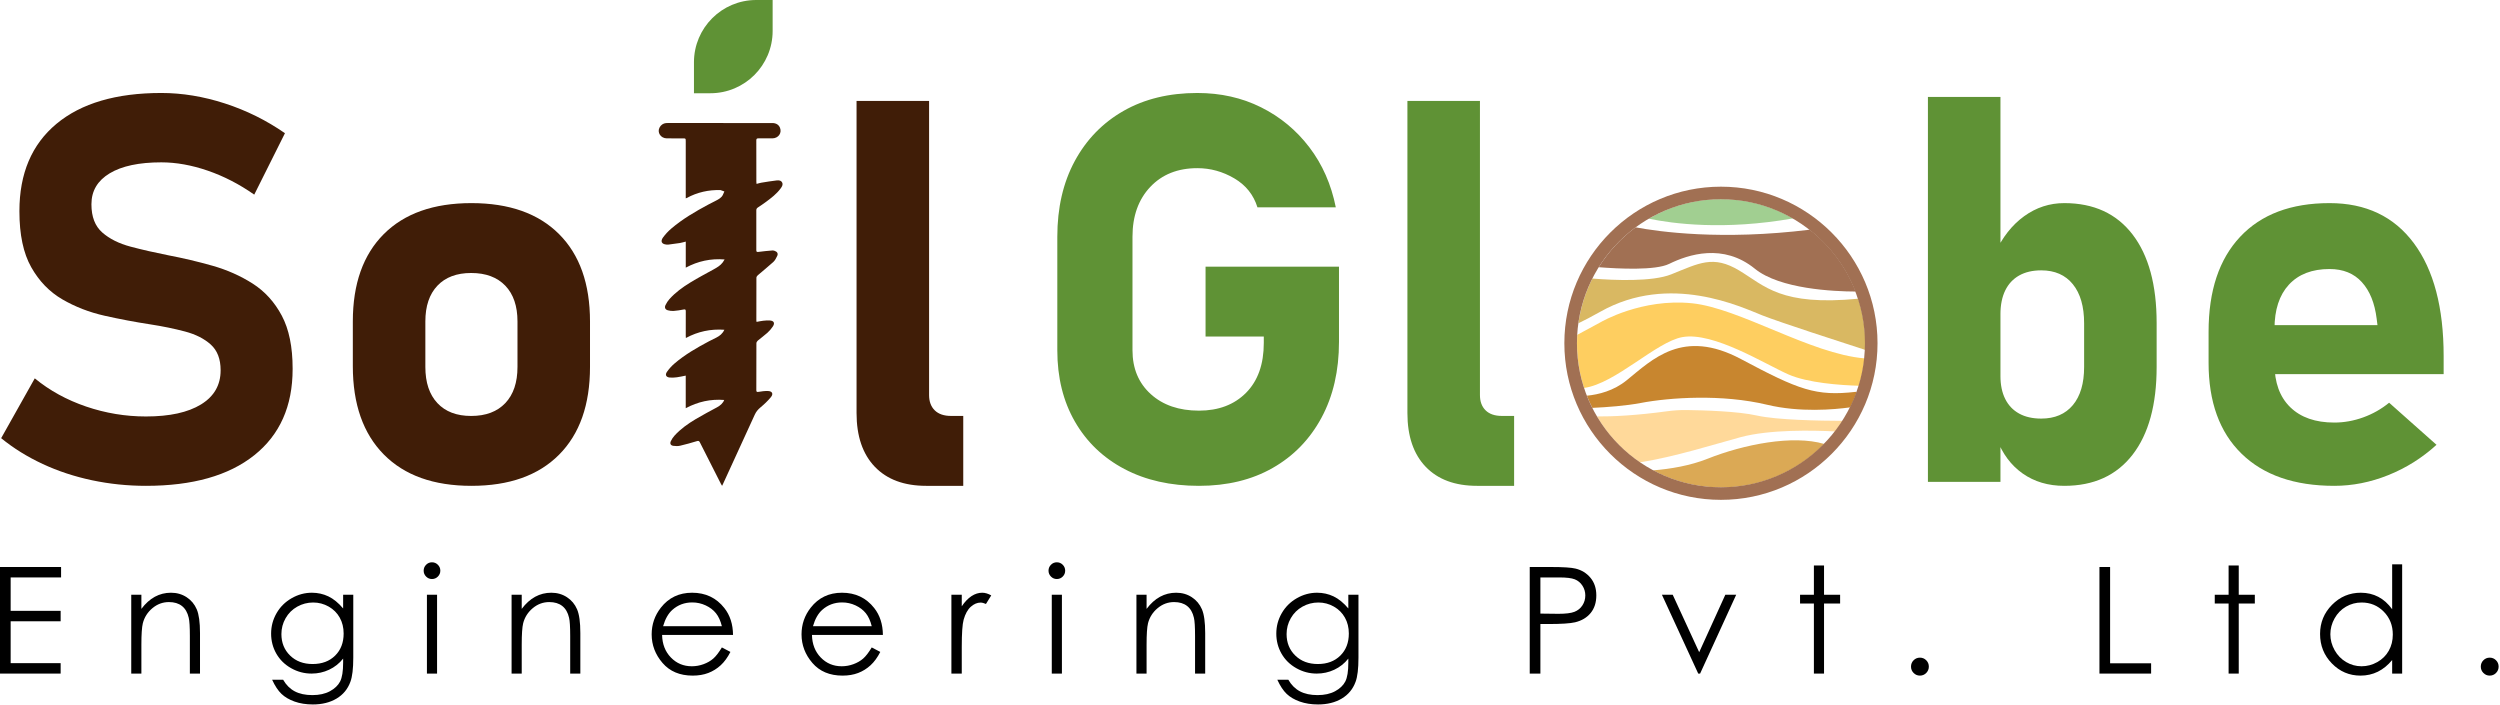 <?xml version="1.0" encoding="UTF-8" standalone="no"?>
<!DOCTYPE svg PUBLIC "-//W3C//DTD SVG 1.1//EN" "http://www.w3.org/Graphics/SVG/1.1/DTD/svg11.dtd">
<svg width="100%" height="100%" viewBox="0 0 443 125" version="1.1" xmlns="http://www.w3.org/2000/svg" xmlns:xlink="http://www.w3.org/1999/xlink" xml:space="preserve" xmlns:serif="http://www.serif.com/" style="fill-rule:evenodd;clip-rule:evenodd;stroke-linejoin:round;stroke-miterlimit:2;">
    <g transform="matrix(1,0,0,1,317.728,37.451)">
        <path d="M0,1.25C-3.751,-0.915 -8.1,-2.159 -12.742,-2.159C-17.419,-2.159 -21.799,-0.896 -25.568,1.299C-21.367,2.175 -12.238,3.409 0,1.25" style="fill:rgb(161,207,145);fill-rule:nonzero;"/>
    </g>
    <g transform="matrix(1,0,0,1,295.773,45.182)">
        <path d="M0,1.579C3.397,-0.089 9.576,-2.128 15.198,2.444C19.627,6.045 29.188,6.464 33.05,6.48C31.373,2.125 28.539,-1.653 24.922,-4.48C9.289,-2.556 -1.821,-4.12 -5.948,-4.901C-8.545,-2.982 -10.764,-0.581 -12.477,2.168C-8.944,2.449 -2.427,2.77 0,1.579" style="fill:rgb(161,112,83);fill-rule:nonzero;"/>
    </g>
    <g transform="matrix(1,0,0,1,312.33,51.247)">
        <path d="M0,4.657C3.08,5.869 14.201,9.472 18.166,10.75C18.184,10.363 18.195,9.975 18.195,9.584C18.195,6.827 17.753,4.175 16.944,1.687C3.202,3.004 0.428,-0.572 -4.14,-3.313C-8.773,-6.093 -11.244,-4.611 -16.187,-2.633C-19.526,-1.298 -26.187,-1.569 -30.162,-1.886C-31.392,0.556 -32.241,3.221 -32.633,6.034C-31.542,5.51 -30.253,4.835 -28.729,3.978C-16.435,-2.942 -3.769,3.175 0,4.657" style="fill:rgb(217,184,98);fill-rule:nonzero;"/>
    </g>
    <g transform="matrix(1,0,0,1,283.663,64.478)">
        <path d="M0,-7.4L-4.17,-5.147C-4.198,-4.65 -4.217,-4.15 -4.217,-3.647C-4.217,-0.885 -3.773,1.772 -2.963,4.263C2.598,3.507 9.822,-3.91 14.457,-4.743C19.956,-5.732 29.165,0.079 33.239,1.868C36.687,3.381 42.42,3.779 45.734,3.878C46.214,2.319 46.549,0.695 46.723,-0.976C37.141,-1.778 24.614,-9.864 16.187,-10.736C7.229,-11.663 0,-7.4 0,-7.4" style="fill:rgb(254,206,96);fill-rule:nonzero;"/>
    </g>
    <g transform="matrix(1,0,0,1,308.5,67.617)">
        <path d="M0,-3.989C-10.318,-9.488 -15.693,-3.927 -20.266,-0.22C-22.557,1.637 -25.219,2.3 -27.307,2.499C-27.019,3.237 -26.698,3.957 -26.346,4.659C-23.68,4.535 -20.377,4.288 -17.794,3.796C-12.604,2.807 -3.337,2.189 4.634,4.105C10.435,5.499 16.494,4.962 19.364,4.566C19.799,3.693 20.187,2.792 20.52,1.866C20.402,1.837 20.326,1.819 20.326,1.819C13.283,2.622 10.317,1.51 0,-3.989" style="fill:rgb(200,134,47);fill-rule:nonzero;"/>
    </g>
    <g transform="matrix(1,0,0,1,298.86,81.911)">
        <path d="M0,-9.253C-1.146,-9.268 -2.292,-9.193 -3.428,-9.039C-8.94,-8.287 -13.04,-8.098 -15.877,-8.116C-13.966,-4.879 -11.364,-2.101 -8.271,0.015C-2.125,-0.938 5.062,-3.227 9.578,-4.444C14.743,-5.836 22.483,-5.662 26.328,-5.462C26.796,-6.066 27.236,-6.692 27.648,-7.337C23.563,-7.35 15.995,-7.484 12.482,-8.275C9.096,-9.037 3.042,-9.213 0,-9.253" style="fill:rgb(255,217,154);fill-rule:nonzero;"/>
    </g>
    <g transform="matrix(-0.903,0.43,0.43,0.903,313.258,79.68)">
        <path d="M10.346,-3.137C13.643,-3.353 17.043,-4.334 19.927,-5.426C17.514,-2.144 14.28,0.609 10.346,2.483C3.878,5.564 -3.233,5.68 -9.463,3.387C-5.144,-0.494 3.454,-2.686 10.346,-3.137" style="fill:rgb(219,169,85);fill-rule:nonzero;"/>
    </g>
    <g transform="matrix(1,0,0,1,304.95,86.341)">
        <path d="M0,-51.029C-14.067,-51.029 -25.514,-39.583 -25.514,-25.515C-25.514,-11.446 -14.067,-0 0,-0C14.067,-0 25.514,-11.446 25.514,-25.515C25.514,-39.583 14.067,-51.029 0,-51.029M0,2.233C-15.3,2.233 -27.746,-10.214 -27.746,-25.515C-27.746,-40.815 -15.3,-53.262 0,-53.262C15.3,-53.262 27.747,-40.815 27.747,-25.515C27.747,-10.214 15.3,2.233 0,2.233" style="fill:rgb(161,112,83);fill-rule:nonzero;"/>
    </g>
    <g transform="matrix(1,0,0,1,-135.059,-227.411)">
        <path d="M135.059,327.884L145.882,327.884L145.882,329.733L136.946,329.733L136.946,335.652L145.805,335.652L145.805,337.501L136.946,337.501L136.946,344.922L145.805,344.922L145.805,346.77L135.059,346.77L135.059,327.884Z" style="fill-rule:nonzero;"/>
        <path d="M158.316,332.802L160.113,332.802L160.113,335.305C160.832,334.347 161.628,333.63 162.501,333.155C163.374,332.68 164.324,332.442 165.352,332.442C166.396,332.442 167.322,332.707 168.131,333.238C168.94,333.769 169.537,334.483 169.922,335.382C170.308,336.281 170.5,337.68 170.5,339.581L170.5,346.77L168.703,346.77L168.703,340.107C168.703,338.498 168.636,337.424 168.503,336.884C168.294,335.96 167.895,335.265 167.304,334.798C166.714,334.332 165.943,334.098 164.993,334.098C163.906,334.098 162.932,334.458 162.071,335.177C161.211,335.896 160.644,336.786 160.37,337.847C160.199,338.541 160.113,339.807 160.113,341.648L160.113,346.77L158.316,346.77L158.316,332.802Z" style="fill-rule:nonzero;"/>
        <path d="M195.862,332.802L197.66,332.802L197.66,343.933C197.66,345.893 197.489,347.327 197.146,348.234C196.676,349.518 195.858,350.507 194.694,351.2C193.53,351.893 192.131,352.24 190.496,352.24C189.297,352.24 188.221,352.07 187.267,351.731C186.312,351.392 185.536,350.937 184.936,350.366C184.337,349.795 183.785,348.961 183.28,347.862L185.232,347.862C185.763,348.786 186.449,349.471 187.288,349.916C188.128,350.361 189.169,350.584 190.412,350.584C191.638,350.584 192.672,350.356 193.517,349.899C194.361,349.443 194.963,348.869 195.323,348.178C195.683,347.487 195.862,346.372 195.862,344.832L195.862,344.113C195.186,344.969 194.359,345.626 193.382,346.084C192.405,346.542 191.369,346.77 190.272,346.77C188.987,346.77 187.778,346.452 186.647,345.814C185.517,345.176 184.643,344.318 184.026,343.24C183.409,342.161 183.1,340.976 183.1,339.683C183.1,338.391 183.422,337.186 184.064,336.069C184.707,334.952 185.596,334.068 186.731,333.418C187.866,332.767 189.064,332.442 190.323,332.442C191.369,332.442 192.343,332.658 193.247,333.09C194.151,333.523 195.023,334.235 195.862,335.228L195.862,332.802ZM190.56,334.175C189.541,334.175 188.596,334.421 187.722,334.914C186.849,335.406 186.165,336.086 185.668,336.955C185.172,337.824 184.924,338.763 184.924,339.773C184.924,341.305 185.437,342.572 186.464,343.574C187.491,344.575 188.822,345.076 190.457,345.076C192.109,345.076 193.438,344.579 194.444,343.586C195.449,342.594 195.952,341.288 195.952,339.67C195.952,338.618 195.721,337.678 195.259,336.852C194.797,336.026 194.142,335.374 193.295,334.894C192.447,334.415 191.536,334.175 190.56,334.175Z" style="fill-rule:nonzero;"/>
        <path d="M211.602,327.05C212.011,327.05 212.36,327.195 212.65,327.486C212.94,327.777 213.085,328.128 213.085,328.539C213.085,328.941 212.94,329.288 212.65,329.579C212.36,329.87 212.011,330.015 211.602,330.015C211.201,330.015 210.856,329.87 210.566,329.579C210.277,329.288 210.132,328.941 210.132,328.539C210.132,328.128 210.277,327.777 210.566,327.486C210.856,327.195 211.201,327.05 211.602,327.05ZM210.71,332.802L212.507,332.802L212.507,346.77L210.71,346.77L210.71,332.802Z" style="fill-rule:nonzero;"/>
        <path d="M225.711,332.802L227.508,332.802L227.508,335.305C228.227,334.347 229.023,333.63 229.896,333.155C230.769,332.68 231.719,332.442 232.747,332.442C233.791,332.442 234.717,332.707 235.526,333.238C236.335,333.769 236.932,334.483 237.317,335.382C237.703,336.281 237.895,337.68 237.895,339.581L237.895,346.77L236.098,346.77L236.098,340.107C236.098,338.498 236.031,337.424 235.898,336.884C235.689,335.96 235.29,335.265 234.699,334.798C234.109,334.332 233.338,334.098 232.388,334.098C231.301,334.098 230.327,334.458 229.466,335.177C228.606,335.896 228.039,336.786 227.765,337.847C227.594,338.541 227.508,339.807 227.508,341.648L227.508,346.77L225.711,346.77L225.711,332.802Z" style="fill-rule:nonzero;"/>
        <path d="M262.975,342.136L264.49,342.932C263.993,343.907 263.419,344.695 262.768,345.294C262.117,345.893 261.384,346.349 260.57,346.661C259.757,346.974 258.836,347.13 257.807,347.13C255.529,347.13 253.747,346.383 252.462,344.89C251.176,343.396 250.534,341.708 250.534,339.825C250.534,338.053 251.078,336.474 252.166,335.087C253.545,333.324 255.391,332.442 257.705,332.442C260.086,332.442 261.988,333.345 263.41,335.151C264.421,336.426 264.935,338.019 264.952,339.927L252.383,339.927C252.417,341.55 252.935,342.88 253.938,343.917C254.941,344.955 256.179,345.474 257.653,345.474C258.364,345.474 259.056,345.35 259.729,345.103C260.402,344.856 260.974,344.527 261.445,344.118C261.917,343.709 262.427,343.048 262.975,342.136ZM262.975,338.374C262.735,337.415 262.386,336.649 261.927,336.076C261.469,335.502 260.862,335.04 260.108,334.689C259.354,334.338 258.561,334.162 257.73,334.162C256.359,334.162 255.181,334.603 254.195,335.485C253.475,336.127 252.931,337.09 252.562,338.374L262.975,338.374Z" style="fill-rule:nonzero;"/>
        <path d="M289.531,342.136L291.046,342.932C290.55,343.907 289.976,344.695 289.324,345.294C288.673,345.893 287.941,346.349 287.127,346.661C286.313,346.974 285.392,347.13 284.364,347.13C282.085,347.13 280.303,346.383 279.018,344.89C277.733,343.396 277.09,341.708 277.09,339.825C277.09,338.053 277.634,336.474 278.722,335.087C280.102,333.324 281.948,332.442 284.261,332.442C286.643,332.442 288.544,333.345 289.967,335.151C290.977,336.426 291.491,338.019 291.509,339.927L278.939,339.927C278.973,341.55 279.492,342.88 280.494,343.917C281.497,344.955 282.735,345.474 284.21,345.474C284.921,345.474 285.613,345.35 286.285,345.103C286.958,344.856 287.53,344.527 288.002,344.118C288.473,343.709 288.983,343.048 289.531,342.136ZM289.531,338.374C289.291,337.415 288.942,336.649 288.484,336.076C288.025,335.502 287.419,335.04 286.665,334.689C285.91,334.338 285.118,334.162 284.287,334.162C282.915,334.162 281.737,334.603 280.751,335.485C280.032,336.127 279.487,337.09 279.119,338.374L289.531,338.374Z" style="fill-rule:nonzero;"/>
        <path d="M303.647,332.802L305.483,332.802L305.483,334.843C306.03,334.038 306.608,333.437 307.216,333.039C307.824,332.641 308.457,332.442 309.116,332.442C309.613,332.442 310.143,332.6 310.708,332.917L309.771,334.432C309.394,334.269 309.078,334.188 308.821,334.188C308.222,334.188 307.644,334.434 307.088,334.926C306.531,335.419 306.108,336.183 305.816,337.218C305.594,338.014 305.483,339.623 305.483,342.046L305.483,346.77L303.647,346.77L303.647,332.802Z" style="fill-rule:nonzero;"/>
        <path d="M322.326,327.05C322.735,327.05 323.085,327.195 323.375,327.486C323.664,327.777 323.809,328.128 323.809,328.539C323.809,328.941 323.664,329.288 323.375,329.579C323.085,329.87 322.735,330.015 322.326,330.015C321.926,330.015 321.581,329.87 321.291,329.579C321.001,329.288 320.856,328.941 320.856,328.539C320.856,328.128 321.001,327.777 321.291,327.486C321.581,327.195 321.926,327.05 322.326,327.05ZM321.434,332.802L323.231,332.802L323.231,346.77L321.434,346.77L321.434,332.802Z" style="fill-rule:nonzero;"/>
        <path d="M336.435,332.802L338.233,332.802L338.233,335.305C338.952,334.347 339.748,333.63 340.621,333.155C341.494,332.68 342.444,332.442 343.471,332.442C344.515,332.442 345.442,332.707 346.251,333.238C347.06,333.769 347.657,334.483 348.042,335.382C348.427,336.281 348.619,337.68 348.619,339.581L348.619,346.77L346.822,346.77L346.822,340.107C346.822,338.498 346.755,337.424 346.622,336.884C346.414,335.96 346.014,335.265 345.424,334.798C344.833,334.332 344.063,334.098 343.112,334.098C342.025,334.098 341.051,334.458 340.191,335.177C339.33,335.896 338.763,336.786 338.489,337.847C338.318,338.541 338.233,339.807 338.233,341.648L338.233,346.77L336.435,346.77L336.435,332.802Z" style="fill-rule:nonzero;"/>
        <path d="M373.982,332.802L375.779,332.802L375.779,343.933C375.779,345.893 375.608,347.327 375.266,348.234C374.795,349.518 373.978,350.507 372.813,351.2C371.649,351.893 370.25,352.24 368.615,352.24C367.417,352.24 366.34,352.07 365.386,351.731C364.432,351.392 363.655,350.937 363.056,350.366C362.457,349.795 361.905,348.961 361.4,347.862L363.351,347.862C363.882,348.786 364.568,349.471 365.408,349.916C366.248,350.361 367.289,350.584 368.531,350.584C369.757,350.584 370.792,350.356 371.636,349.899C372.48,349.443 373.082,348.869 373.442,348.178C373.802,347.487 373.982,346.372 373.982,344.832L373.982,344.113C373.305,344.969 372.478,345.626 371.501,346.084C370.525,346.542 369.488,346.77 368.391,346.77C367.106,346.77 365.898,346.452 364.767,345.814C363.636,345.176 362.762,344.318 362.145,343.24C361.528,342.161 361.22,340.976 361.22,339.683C361.22,338.391 361.541,337.186 362.184,336.069C362.826,334.952 363.715,334.068 364.851,333.418C365.986,332.767 367.183,332.442 368.443,332.442C369.488,332.442 370.463,332.658 371.366,333.09C372.27,333.523 373.142,334.235 373.982,335.228L373.982,332.802ZM368.679,334.175C367.661,334.175 366.715,334.421 365.842,334.914C364.969,335.406 364.284,336.086 363.788,336.955C363.291,337.824 363.043,338.763 363.043,339.773C363.043,341.305 363.556,342.572 364.584,343.574C365.611,344.575 366.942,345.076 368.577,345.076C370.229,345.076 371.557,344.579 372.563,343.586C373.569,342.594 374.072,341.288 374.072,339.67C374.072,338.618 373.841,337.678 373.378,336.852C372.916,336.026 372.261,335.374 371.414,334.894C370.567,334.415 369.655,334.175 368.679,334.175Z" style="fill-rule:nonzero;"/>
        <path d="M406.128,327.884L409.89,327.884C412.047,327.884 413.502,327.978 414.256,328.167C415.334,328.432 416.216,328.978 416.9,329.804C417.585,330.63 417.927,331.667 417.927,332.917C417.927,334.175 417.594,335.213 416.926,336.031C416.258,336.848 415.338,337.398 414.166,337.68C413.31,337.886 411.709,337.989 409.364,337.989L408.016,337.989L408.016,346.77L406.128,346.77L406.128,327.884ZM408.016,329.733L408.016,336.14L411.213,336.178C412.505,336.178 413.451,336.061 414.05,335.826C414.649,335.591 415.12,335.211 415.462,334.685C415.805,334.16 415.976,333.573 415.976,332.924C415.976,332.291 415.805,331.713 415.462,331.187C415.12,330.662 414.669,330.288 414.108,330.066C413.547,329.844 412.629,329.733 411.354,329.733L408.016,329.733Z" style="fill-rule:nonzero;"/>
        <path d="M429.552,332.802L431.465,332.802L436.154,342.984L440.786,332.802L442.712,332.802L436.318,346.77L435.984,346.77L429.552,332.802Z" style="fill-rule:nonzero;"/>
        <path d="M456.481,327.615L458.278,327.615L458.278,332.802L461.128,332.802L461.128,334.355L458.278,334.355L458.278,346.77L456.481,346.77L456.481,334.355L454.028,334.355L454.028,332.802L456.481,332.802L456.481,327.615Z" style="fill-rule:nonzero;"/>
        <path d="M475.269,343.946C475.706,343.946 476.078,344.1 476.386,344.408C476.695,344.716 476.849,345.093 476.849,345.538C476.849,345.974 476.695,346.349 476.386,346.661C476.078,346.974 475.706,347.13 475.269,347.13C474.833,347.13 474.461,346.974 474.152,346.661C473.844,346.349 473.69,345.974 473.69,345.538C473.69,345.093 473.844,344.716 474.152,344.408C474.461,344.1 474.833,343.946 475.269,343.946Z" style="fill-rule:nonzero;"/>
        <path d="M507.082,327.884L508.97,327.884L508.97,344.947L516.236,344.947L516.236,346.77L507.082,346.77L507.082,327.884Z" style="fill-rule:nonzero;"/>
        <path d="M529.967,327.615L531.764,327.615L531.764,332.802L534.614,332.802L534.614,334.355L531.764,334.355L531.764,346.77L529.967,346.77L529.967,334.355L527.514,334.355L527.514,332.802L529.967,332.802L529.967,327.615Z" style="fill-rule:nonzero;"/>
        <path d="M560.721,327.409L560.721,346.77L558.95,346.77L558.95,344.37C558.196,345.285 557.351,345.974 556.414,346.437C555.477,346.899 554.452,347.13 553.339,347.13C551.362,347.13 549.673,346.413 548.274,344.979C546.874,343.546 546.175,341.802 546.175,339.748C546.175,337.736 546.881,336.016 548.293,334.586C549.705,333.157 551.404,332.442 553.39,332.442C554.537,332.442 555.575,332.686 556.504,333.174C557.432,333.662 558.248,334.394 558.95,335.369L558.95,327.409L560.721,327.409ZM553.538,334.175C552.538,334.175 551.614,334.421 550.768,334.913C549.921,335.404 549.248,336.095 548.748,336.984C548.248,337.873 547.998,338.814 547.998,339.805C547.998,340.789 548.25,341.729 548.754,342.627C549.259,343.524 549.936,344.223 550.787,344.723C551.638,345.224 552.55,345.474 553.525,345.474C554.508,345.474 555.44,345.226 556.321,344.73C557.201,344.234 557.879,343.563 558.353,342.716C558.828,341.87 559.065,340.917 559.065,339.857C559.065,338.241 558.533,336.89 557.468,335.804C556.404,334.718 555.094,334.175 553.538,334.175Z" style="fill-rule:nonzero;"/>
        <path d="M576.236,343.946C576.673,343.946 577.045,344.1 577.353,344.408C577.661,344.716 577.815,345.093 577.815,345.538C577.815,345.974 577.661,346.349 577.353,346.661C577.045,346.974 576.673,347.13 576.236,347.13C575.8,347.13 575.427,346.974 575.119,346.661C574.811,346.349 574.657,345.974 574.657,345.538C574.657,345.093 574.811,344.716 575.119,344.408C575.427,344.1 575.8,343.946 576.236,343.946Z" style="fill-rule:nonzero;"/>
    </g>
    <g transform="matrix(1,0,0,1,25.864,16.476)">
        <path d="M0,69.614C-3.252,69.614 -6.433,69.286 -9.546,68.629C-12.656,67.97 -15.574,67.011 -18.293,65.743C-21.015,64.478 -23.47,62.954 -25.659,61.169L-19.702,50.567C-17.076,52.727 -14.043,54.393 -10.602,55.565C-7.161,56.736 -3.627,57.323 0,57.323C4.191,57.323 7.443,56.611 9.758,55.189C12.072,53.767 13.23,51.758 13.23,49.161L13.23,49.113C13.23,47.146 12.649,45.637 11.494,44.587C10.335,43.541 8.811,42.767 6.92,42.267C5.026,41.766 2.972,41.342 0.751,40.999C-1.907,40.594 -4.597,40.084 -7.318,39.474C-10.037,38.864 -12.541,37.895 -14.823,36.566C-17.105,35.237 -18.944,33.337 -20.334,30.865C-21.728,28.397 -22.424,25.097 -22.424,20.97L-22.424,20.922C-22.424,14.261 -20.234,9.11 -15.856,5.464C-11.479,1.823 -5.283,0 2.722,0C6.41,0 10.165,0.616 13.979,1.852C17.795,3.088 21.345,4.847 24.629,7.129L19.187,18.013C16.559,16.168 13.814,14.753 10.955,13.767C8.092,12.781 5.348,12.291 2.722,12.291C-1.22,12.291 -4.27,12.939 -6.426,14.236C-8.583,15.536 -9.661,17.356 -9.661,19.702L-9.661,19.75C-9.661,21.939 -9.022,23.595 -7.739,24.722C-6.458,25.849 -4.782,26.683 -2.719,27.232C-0.655,27.778 1.563,28.285 3.941,28.757C6.567,29.258 9.18,29.874 11.773,30.609C14.37,31.344 16.748,32.4 18.905,33.774C21.062,35.151 22.783,37.044 24.066,39.452C25.348,41.859 25.989,44.985 25.989,48.834L25.989,48.927C25.989,55.494 23.72,60.585 19.187,64.196C14.652,67.807 8.256,69.614 0,69.614" style="fill:rgb(64,29,7);fill-rule:nonzero;"/>
    </g>
    <g transform="matrix(1,0,0,1,83.487,48.375)">
        <path d="M0,25.332C2.597,25.332 4.613,24.574 6.054,23.056C7.492,21.538 8.211,19.403 8.211,16.653L8.211,8.583C8.211,5.865 7.492,3.752 6.054,2.25C4.613,0.751 2.597,0 0,0C-2.564,0 -4.558,0.751 -5.979,2.25C-7.401,3.752 -8.114,5.865 -8.114,8.583L-8.114,16.653C-8.114,19.403 -7.401,21.538 -5.979,23.056C-4.558,24.574 -2.564,25.332 0,25.332M0.049,37.715C-6.644,37.715 -11.821,35.863 -15.478,32.156C-19.136,28.452 -20.966,23.236 -20.966,16.512L-20.966,8.583C-20.966,1.923 -19.136,-3.238 -15.478,-6.897C-11.821,-10.553 -6.644,-12.383 0.049,-12.383C6.741,-12.383 11.915,-10.553 15.574,-6.897C19.233,-3.238 21.062,1.923 21.062,8.583L21.062,16.653C21.062,23.345 19.233,28.529 15.574,32.204C11.915,35.879 6.741,37.715 0.049,37.715" style="fill:rgb(64,29,7);fill-rule:nonzero;"/>
    </g>
    <g transform="matrix(1,0,0,1,164.634,86.09)">
        <path d="M0,-68.208L0,-16.091C0,-14.932 0.337,-14.027 1.011,-13.369C1.682,-12.714 2.645,-12.387 3.894,-12.387L6.054,-12.387L6.054,0L-0.514,0C-4.424,0 -7.457,-1.127 -9.617,-3.38C-11.773,-5.63 -12.853,-8.805 -12.853,-12.9L-12.853,-68.208L0,-68.208Z" style="fill:rgb(64,29,7);fill-rule:nonzero;"/>
    </g>
    <g transform="matrix(1,0,0,1,213.625,55.319)">
        <path d="M0,-8.07L23.644,-8.07L23.644,5.254C23.644,10.383 22.61,14.861 20.546,18.693C18.482,22.523 15.597,25.495 11.893,27.604C8.186,29.716 3.829,30.772 -1.171,30.772C-6.207,30.772 -10.608,29.78 -14.376,27.793C-18.145,25.806 -21.068,23.007 -23.148,19.396C-25.229,15.785 -26.269,11.571 -26.269,6.753L-26.269,-13.369C-26.269,-18.498 -25.238,-22.969 -23.174,-26.786C-21.107,-30.602 -18.225,-33.565 -14.518,-35.677C-10.813,-37.786 -6.458,-38.842 -1.454,-38.842C2.674,-38.842 6.436,-37.998 9.828,-36.309C13.222,-34.621 16.075,-32.258 18.389,-29.225C20.703,-26.192 22.267,-22.642 23.078,-18.579L9.196,-18.579C8.506,-20.797 7.139,-22.51 5.091,-23.714C3.043,-24.918 0.86,-25.521 -1.454,-25.521C-4.924,-25.521 -7.71,-24.411 -9.803,-22.19C-11.898,-19.968 -12.948,-17.028 -12.948,-13.369L-12.948,6.753C-12.948,9.975 -11.866,12.563 -9.709,14.517C-7.553,16.472 -4.705,17.448 -1.171,17.448C2.299,17.448 5.081,16.395 7.178,14.283C9.273,12.171 10.319,9.224 10.319,5.44L10.319,4.314L0,4.314L0,-8.07Z" style="fill:rgb(95,146,53);fill-rule:nonzero;"/>
    </g>
    <g transform="matrix(1,0,0,1,262.246,86.09)">
        <path d="M0,-68.208L0,-16.091C0,-14.932 0.337,-14.027 1.011,-13.369C1.682,-12.714 2.645,-12.387 3.894,-12.387L6.054,-12.387L6.054,0L-0.514,0C-4.423,0 -7.457,-1.127 -9.617,-3.38C-11.773,-5.63 -12.853,-8.805 -12.853,-12.9L-12.853,-68.208L0,-68.208Z" style="fill:rgb(95,146,53);fill-rule:nonzero;"/>
    </g>
    <g transform="matrix(1,0,0,1,365.788,17.179)">
        <path d="M0,68.911C-2.848,68.911 -5.303,68.182 -7.367,66.728C-9.431,65.274 -10.962,63.22 -11.963,60.562L-11.309,49.444C-11.309,51.039 -11.025,52.4 -10.461,53.523C-9.899,54.65 -9.077,55.51 -7.999,56.104C-6.921,56.698 -5.614,56.996 -4.083,56.996C-1.676,56.996 0.192,56.197 1.524,54.605C2.854,53.01 3.518,50.756 3.518,47.849L3.518,40.11C3.518,37.138 2.854,34.829 1.524,33.189C0.192,31.546 -1.676,30.727 -4.083,30.727C-5.614,30.727 -6.921,31.033 -7.999,31.642C-9.077,32.252 -9.899,33.135 -10.461,34.29C-11.025,35.449 -11.309,36.855 -11.309,38.515L-12.29,27.723C-10.978,24.879 -9.251,22.681 -7.11,21.134C-4.966,19.586 -2.597,18.813 0,18.813C5.222,18.813 9.254,20.665 12.101,24.369C14.947,28.076 16.369,33.305 16.369,40.061L16.369,47.849C16.369,54.541 14.947,59.724 12.101,63.4C9.254,67.075 5.222,68.911 0,68.911M-24.16,0L-11.308,0L-11.308,68.208L-24.16,68.208L-24.16,0Z" style="fill:rgb(95,146,53);fill-rule:nonzero;"/>
    </g>
    <g transform="matrix(1,0,0,1,413.643,35.992)">
        <path d="M0,50.098C-7.068,50.098 -12.551,48.198 -16.443,44.397C-20.337,40.6 -22.282,35.227 -22.282,28.285L-22.282,22.796C-22.282,15.541 -20.414,9.928 -16.678,5.957C-12.942,1.983 -7.665,0 -0.848,0C5.595,0 10.576,2.369 14.094,7.106C17.612,11.844 19.371,18.514 19.371,27.113L19.371,30.303L-13.934,30.303L-13.934,21.624L7.646,21.624L7.504,20.497C7.161,17.715 6.284,15.548 4.875,14.001C3.47,12.453 1.563,11.68 -0.848,11.68C-3.941,11.68 -6.343,12.601 -8.047,14.447C-9.751,16.292 -10.602,18.902 -10.602,22.282L-10.602,28.473C-10.602,31.786 -9.675,34.351 -7.812,36.164C-5.951,37.981 -3.348,38.886 0,38.886C1.717,38.886 3.422,38.581 5.113,37.972C6.802,37.362 8.332,36.495 9.709,35.369L18.106,42.828C15.573,45.142 12.727,46.93 9.568,48.198C6.41,49.466 3.22,50.098 0,50.098" style="fill:rgb(95,146,53);fill-rule:nonzero;"/>
    </g>
    <g transform="matrix(1,0,0,1,128.36,73.962)">
        <path d="M0,-40.033C-0.091,-39.863 -0.197,-39.562 -0.287,-39.391C-0.54,-38.912 -1.027,-38.646 -1.503,-38.403C-1.944,-38.179 -2.389,-37.957 -2.825,-37.723C-5.139,-36.485 -7.404,-35.168 -9.408,-33.458C-9.95,-32.995 -10.449,-32.459 -10.871,-31.885C-11.382,-31.19 -11.104,-30.69 -10.25,-30.623C-10.156,-30.616 -10.06,-30.602 -9.968,-30.614C-9.278,-30.703 -8.588,-30.787 -7.902,-30.896C-7.569,-30.949 -7.244,-31.053 -6.842,-31.152L-6.842,-26.533C-4.664,-27.698 -2.427,-28.178 0.043,-27.986C-0.106,-27.752 -0.191,-27.599 -0.295,-27.46C-0.708,-26.905 -1.289,-26.57 -1.881,-26.242C-3.265,-25.478 -4.663,-24.739 -6.012,-23.917C-7.373,-23.088 -8.669,-22.152 -9.742,-20.953C-10.021,-20.642 -10.254,-20.274 -10.435,-19.897C-10.649,-19.449 -10.476,-19.097 -9.995,-18.971C-9.67,-18.885 -9.316,-18.837 -8.982,-18.863C-8.396,-18.908 -7.812,-19.002 -7.233,-19.117C-6.93,-19.177 -6.837,-19.118 -6.84,-18.803C-6.853,-17.363 -6.846,-15.922 -6.845,-14.482C-6.845,-14.358 -6.833,-14.234 -6.825,-14.067C-4.681,-15.223 -2.445,-15.696 -0.005,-15.528C-0.328,-14.825 -0.827,-14.447 -1.402,-14.151C-1.843,-13.924 -2.293,-13.716 -2.73,-13.484C-4.893,-12.338 -7.012,-11.12 -8.874,-9.516C-9.359,-9.098 -9.801,-8.604 -10.169,-8.079C-10.555,-7.53 -10.325,-7.111 -9.658,-7.06C-9.25,-7.029 -8.832,-7.054 -8.425,-7.106C-7.915,-7.173 -7.412,-7.294 -6.848,-7.403L-6.848,-1.628C-4.675,-2.787 -2.436,-3.274 -0.036,-3.088C-0.196,-2.589 -0.688,-2.119 -1.286,-1.795C-2.563,-1.104 -3.85,-0.43 -5.094,0.314C-6.463,1.133 -7.77,2.051 -8.848,3.246C-9.104,3.53 -9.325,3.864 -9.487,4.211C-9.693,4.649 -9.521,4.974 -9.045,5.04C-8.654,5.093 -8.232,5.109 -7.852,5.021C-6.854,4.79 -5.867,4.508 -4.887,4.212C-4.605,4.127 -4.48,4.146 -4.342,4.423C-3.108,6.88 -1.859,9.33 -0.613,11.78C-0.56,11.887 -0.492,11.987 -0.407,12.129C-0.343,12.001 -0.31,11.939 -0.28,11.876C1.611,7.758 3.508,3.643 5.384,-0.482C5.621,-1.003 5.946,-1.395 6.386,-1.761C7.052,-2.316 7.693,-2.92 8.244,-3.587C8.732,-4.179 8.473,-4.661 7.699,-4.677C7.149,-4.689 6.592,-4.618 6.049,-4.523C5.725,-4.467 5.66,-4.554 5.66,-4.849C5.667,-7.612 5.66,-10.375 5.674,-13.137C5.675,-13.294 5.788,-13.492 5.912,-13.597C6.469,-14.07 7.07,-14.493 7.612,-14.982C7.977,-15.31 8.312,-15.691 8.582,-16.099C8.991,-16.717 8.78,-17.123 8.047,-17.175C7.65,-17.202 7.245,-17.165 6.849,-17.122C6.469,-17.081 6.095,-16.993 5.698,-16.923C5.684,-17.046 5.665,-17.126 5.665,-17.205C5.664,-19.721 5.659,-22.235 5.675,-24.75C5.676,-24.902 5.807,-25.09 5.932,-25.198C6.841,-25.983 7.785,-26.728 8.67,-27.54C8.979,-27.823 9.19,-28.238 9.37,-28.628C9.553,-29.023 9.368,-29.343 8.955,-29.492C8.823,-29.54 8.678,-29.594 8.543,-29.582C7.713,-29.511 6.882,-29.44 6.056,-29.327C5.759,-29.287 5.657,-29.323 5.658,-29.642C5.668,-31.991 5.667,-34.341 5.658,-36.691C5.657,-36.936 5.749,-37.076 5.947,-37.205C6.412,-37.507 6.871,-37.819 7.318,-38.148C8.288,-38.863 9.252,-39.589 9.973,-40.575C10.196,-40.882 10.433,-41.229 10.239,-41.617C10.051,-41.997 9.631,-42.033 9.272,-41.991C8.362,-41.887 7.456,-41.736 6.551,-41.589C6.277,-41.545 6.011,-41.453 5.702,-41.373C5.686,-41.522 5.666,-41.623 5.666,-41.725C5.664,-44.18 5.668,-46.637 5.658,-49.092C5.657,-49.382 5.77,-49.45 6.036,-49.447C6.862,-49.433 7.688,-49.43 8.515,-49.445C9.566,-49.464 10.222,-50.384 9.859,-51.31C9.646,-51.857 9.162,-52.16 8.478,-52.16C2.29,-52.162 -3.896,-52.161 -10.083,-52.161C-10.166,-52.161 -10.249,-52.162 -10.331,-52.155C-10.839,-52.108 -11.229,-51.819 -11.463,-51.412C-11.98,-50.515 -11.291,-49.457 -10.207,-49.444C-9.274,-49.432 -8.342,-49.442 -7.409,-49.442C-6.847,-49.442 -6.846,-49.442 -6.846,-48.895C-6.845,-45.683 -6.846,-42.471 -6.846,-39.26L-6.846,-38.811C-6.751,-38.847 -6.708,-38.858 -6.671,-38.879C-4.8,-39.893 -2.796,-40.343 -0.676,-40.279" style="fill:rgb(64,29,7);fill-rule:nonzero;"/>
    </g>
    <g transform="matrix(1,0,0,1,125.877,0)">
        <path d="M0,16.522L-2.907,16.522L-2.907,11.034C-2.907,4.94 2.033,0 8.128,0L11.034,0L11.034,5.487C11.034,11.582 6.094,16.522 0,16.522" style="fill:rgb(95,146,53);fill-rule:nonzero;"/>
    </g>
</svg>
